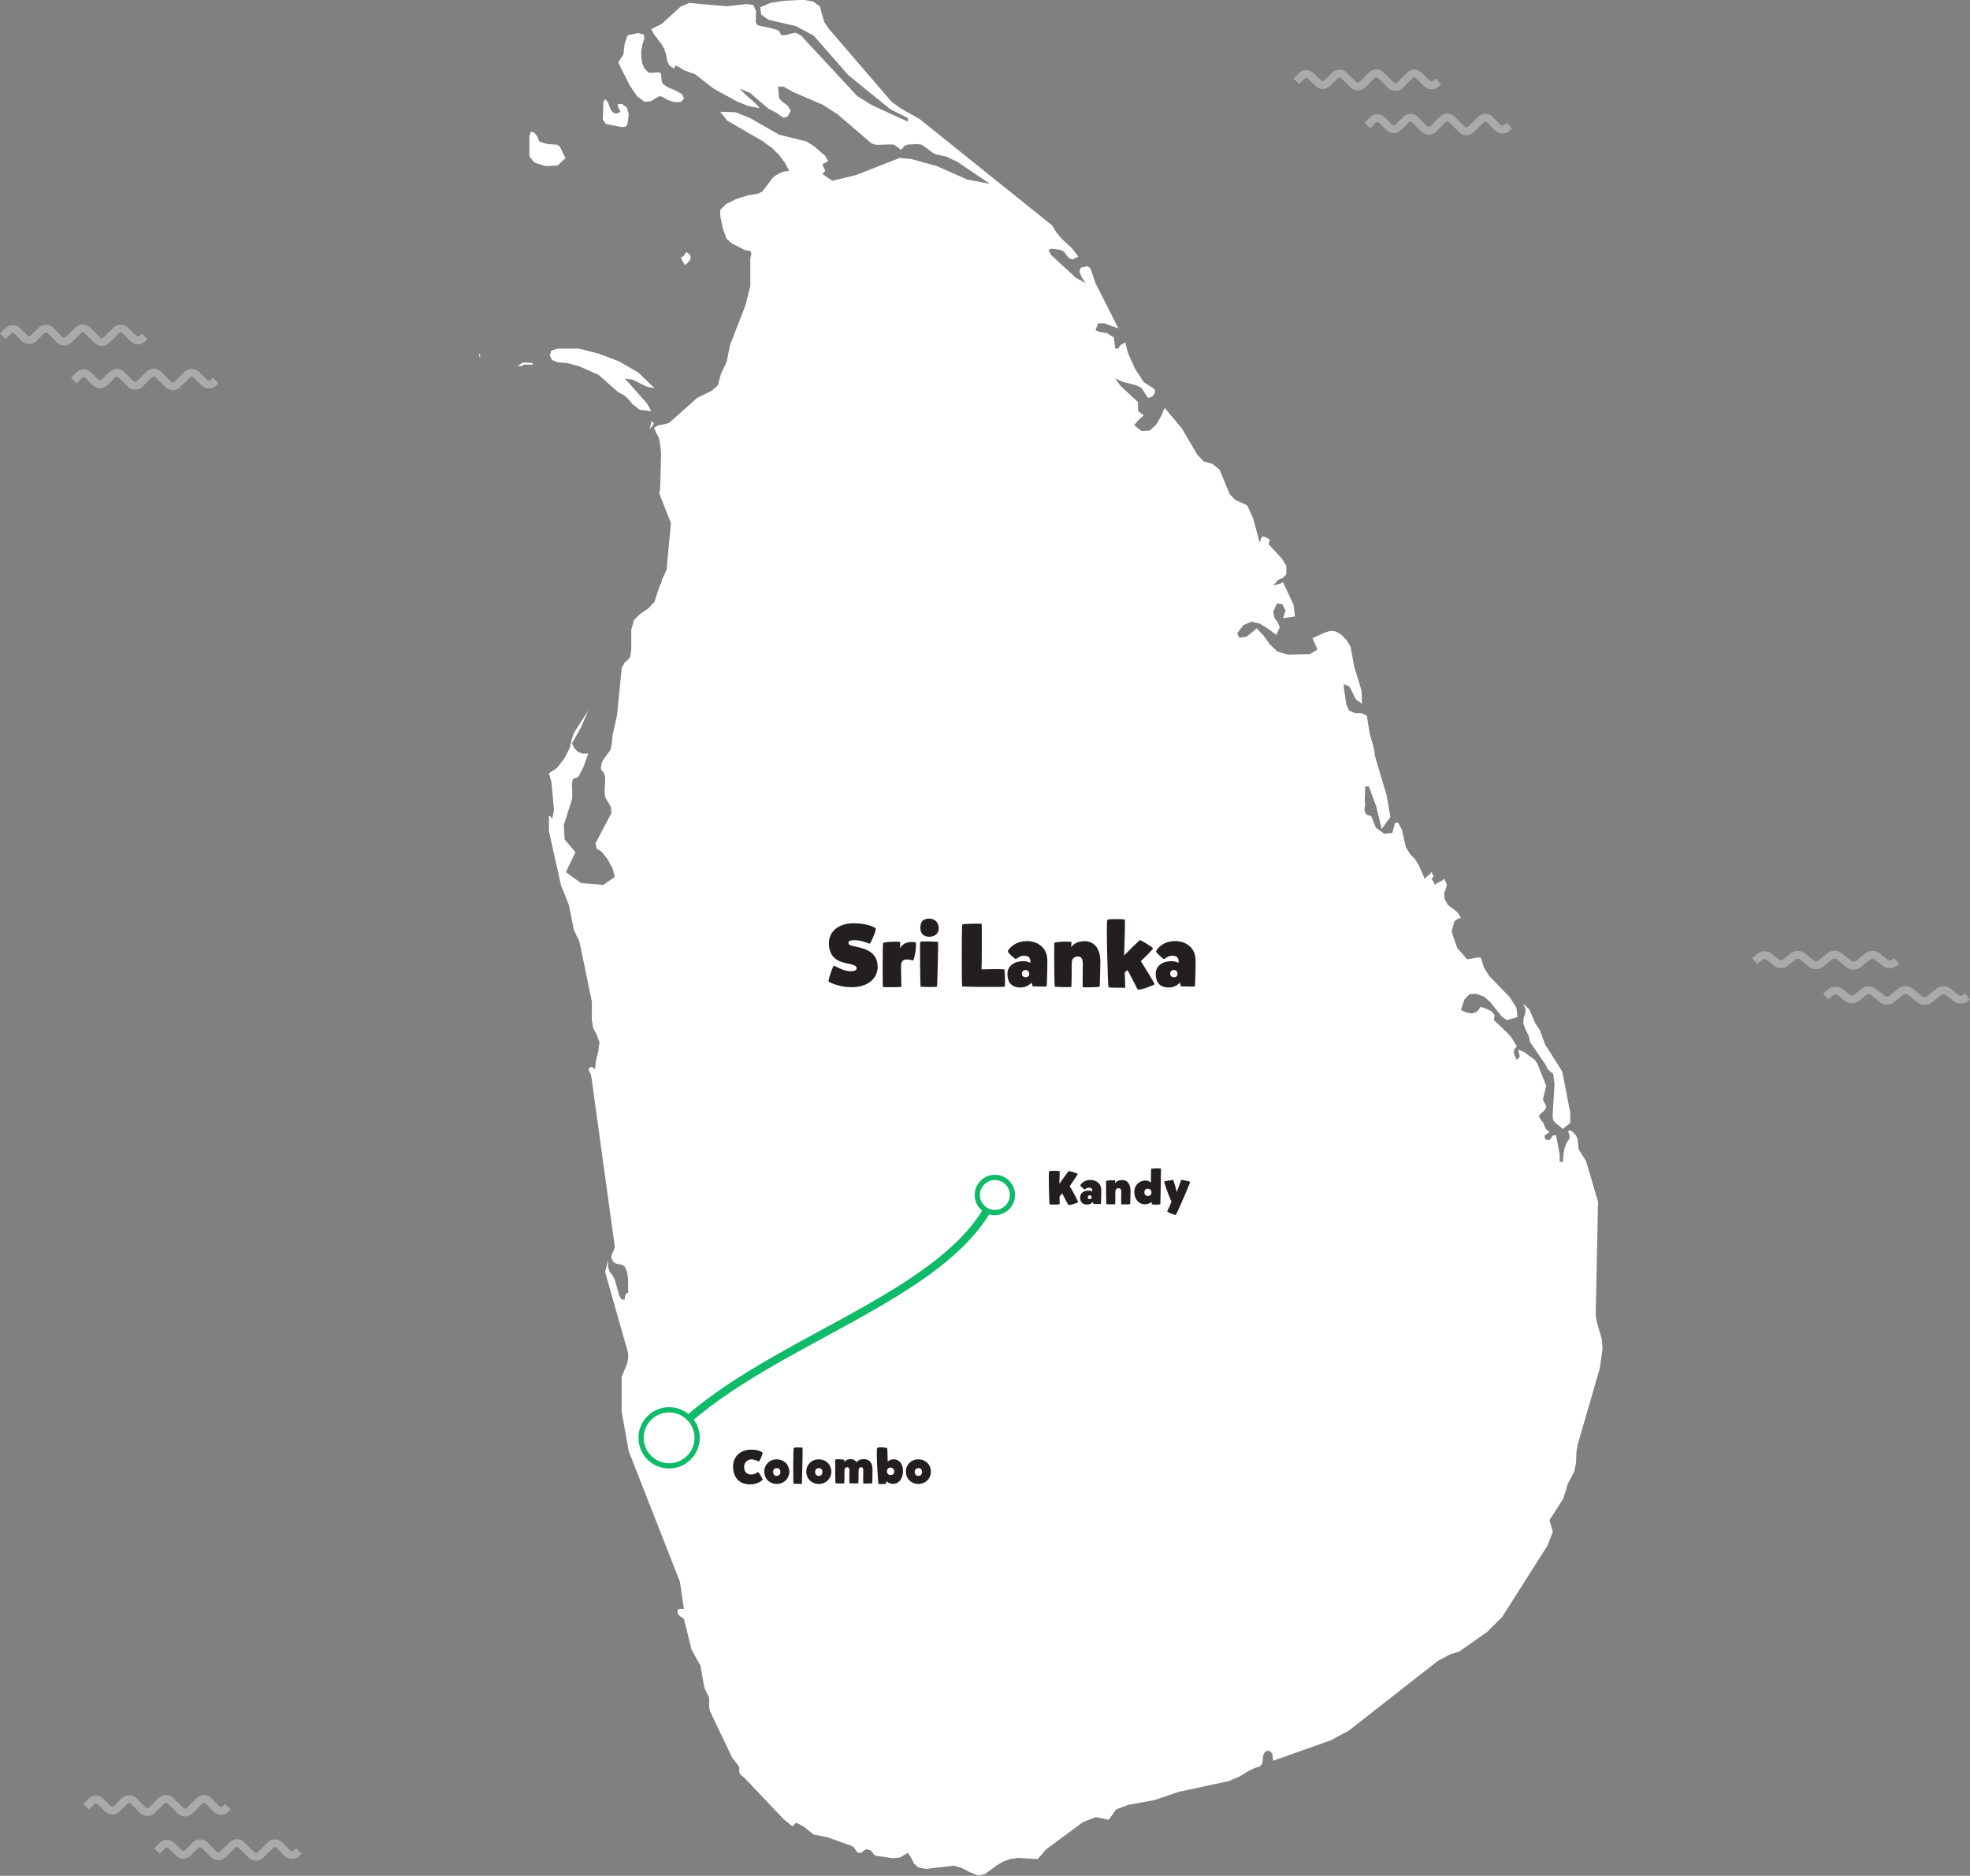 <?xml version="1.0" encoding="utf-8"?>
<svg xmlns="http://www.w3.org/2000/svg" id="Layer_2" data-name="Layer 2" viewBox="0 0 749.95 714.17">
  <rect x="0" y="0" width="749.95" height="714.17" fill="#808080" stroke="none"/>
  <defs>
    <style>
      .cls-1 {
        opacity: .33;
      }

      .cls-1, .cls-2, .cls-3 {
        fill: none;
      }

      .cls-2 {
        stroke: #fff;
      }

      .cls-2, .cls-3 {
        stroke-width: 3px;
      }

      .cls-2, .cls-3, .cls-4 {
        stroke-miterlimit: 10;
      }

      .cls-3, .cls-4 {
        stroke: #0fba68;
      }

      .cls-5, .cls-4 {
        fill: #fff;
      }

      .cls-6 {
        fill: #231f20;
      }

      .cls-4 {
        stroke-width: 2px;
      }
    </style>
  </defs>
  <g id="waves">
    <g class="cls-1">
      <path class="cls-2" d="m32.73,687.92l2.04-2.04c.97-.97,2.54-.97,3.51,0l2.72,2.72c.97.97,2.54.97,3.51,0l2.89-2.89c.97-.97,2.54-.97,3.51,0l3.46,3.46c.97.97,2.54.97,3.51,0l3.55-3.55c.97-.97,2.54-.97,3.51,0l3.75,3.75c.97.97,2.54.97,3.51,0l3.68-3.68c.97-.97,2.54-.97,3.51,0l3.04,3.04c.97.97,2.54.97,3.51,0l.83-.83"/>
      <path class="cls-2" d="m59.75,704.75l2.04-2.04c.97-.97,2.54-.97,3.51,0l2.72,2.72c.97.97,2.54.97,3.51,0l2.89-2.89c.97-.97,2.54-.97,3.51,0l3.46,3.46c.97.97,2.54.97,3.51,0l3.55-3.55c.97-.97,2.54-.97,3.51,0l3.75,3.75c.97.97,2.54.97,3.51,0l3.68-3.68c.97-.97,2.54-.97,3.51,0l3.04,3.04c.97.97,2.54.97,3.51,0l.83-.83"/>
    </g>
    <g class="cls-1">
      <path class="cls-2" d="m1.06,128.06l2.04-2.04c.97-.97,2.54-.97,3.51,0l2.72,2.72c.97.97,2.54.97,3.51,0l2.89-2.89c.97-.97,2.54-.97,3.51,0l3.46,3.46c.97.97,2.54.97,3.51,0l3.55-3.55c.97-.97,2.54-.97,3.51,0l3.75,3.75c.97.97,2.54.97,3.51,0l3.68-3.68c.97-.97,2.54-.97,3.51,0l3.04,3.04c.97.97,2.54.97,3.51,0l.83-.83"/>
      <path class="cls-2" d="m28.08,144.89l2.04-2.04c.97-.97,2.54-.97,3.51,0l2.72,2.72c.97.97,2.54.97,3.51,0l2.89-2.89c.97-.97,2.54-.97,3.51,0l3.46,3.46c.97.97,2.54.97,3.51,0l3.55-3.55c.97-.97,2.54-.97,3.51,0l3.75,3.75c.97.97,2.54.97,3.51,0l3.68-3.68c.97-.97,2.54-.97,3.51,0l3.04,3.04c.97.97,2.54.97,3.51,0l.83-.83"/>
    </g>
    <g class="cls-1">
      <path class="cls-2" d="m667.95,365.89l2.04-1.63c.97-.78,2.54-.78,3.51,0l2.72,2.18c.97.78,2.54.78,3.51,0l2.89-2.31c.97-.78,2.54-.78,3.51,0l3.46,2.77c.97.78,2.54.78,3.51,0l3.55-2.84c.97-.78,2.54-.78,3.51,0l3.75,3c.97.78,2.54.78,3.51,0l3.68-2.94c.97-.78,2.54-.78,3.51,0l3.04,2.44c.97.78,2.54.78,3.51,0l.83-.67"/>
      <path class="cls-2" d="m694.97,379.37l2.04-1.63c.97-.78,2.54-.78,3.51,0l2.72,2.18c.97.78,2.54.78,3.51,0l2.89-2.31c.97-.78,2.54-.78,3.51,0l3.46,2.77c.97.78,2.54.78,3.51,0l3.55-2.84c.97-.78,2.54-.78,3.51,0l3.75,3c.97.78,2.54.78,3.51,0l3.68-2.94c.97-.78,2.54-.78,3.51,0l3.04,2.44c.97.78,2.54.78,3.51,0l.83-.67"/>
    </g>
    <g class="cls-1">
      <path class="cls-2" d="m493.51,30.96l2.04-2.04c.97-.97,2.54-.97,3.51,0l2.72,2.72c.97.97,2.54.97,3.51,0l2.89-2.89c.97-.97,2.54-.97,3.51,0l3.46,3.46c.97.97,2.54.97,3.51,0l3.55-3.55c.97-.97,2.54-.97,3.51,0l3.75,3.75c.97.97,2.54.97,3.51,0l3.68-3.68c.97-.97,2.54-.97,3.51,0l3.04,3.04c.97.97,2.54.97,3.51,0l.83-.83"/>
      <path class="cls-2" d="m520.53,47.79l2.04-2.04c.97-.97,2.54-.97,3.51,0l2.72,2.72c.97.97,2.54.97,3.51,0l2.89-2.89c.97-.97,2.54-.97,3.51,0l3.46,3.46c.97.97,2.54.97,3.51,0l3.55-3.55c.97-.97,2.54-.97,3.51,0l3.75,3.75c.97.97,2.54.97,3.51,0l3.68-3.68c.97-.97,2.54-.97,3.51,0l3.04,3.04c.97.97,2.54.97,3.51,0l.83-.83"/>
    </g>
  </g>
  <g id="Map">
    <path class="cls-5" d="m199.16,137.98l-2.26,1.42,1.82-.11.56-.45h3.74l-.59-.68-3.27-.17Zm49.78,23.4l-.9-1.13-.69,3.17,1.59-2.04Zm11.74-60.49l.92-.62,1.13-1.32.25-1.25-.5-.84-1.18-.93-1.08,1.55-1.1.62,1.55,2.78Zm-24.04-52.49l1.65-.22.57-.91.5-3.81-.73-2.51-1.83-1.36h-1.55s-.08,1.01-.08,1.01l1.04,1.84-.77.62-1.47.14-1.32-1.12-1.3-3.32-.96-.98-.67.95-.25,6.84,1.18,1.64,5.99,1.17Zm-26.8,85.15l-.58,1.75.88,1.77,2.06.79,4,.43,4.2,1.13,7.48,3.32,7.54,6.64,1.9.96,1.46,1.13,1.96,2.38,2.86,2.18,4.35.54-1.6-2.9-8.48-9.58,3.08.52,5.27,2.59,2.99.62-6.23-5.99-7.43-4.29-7.79-2.94-7.38-1.87h-8.17l-2.35.79Zm-27.54,1.09l.34,1.59.16-.17-.05-1.03-.46-.39Zm397.7,253.06l-.1,1.88.61,1.81,1.57,3.32.33,1.92,6.09,8.93.77,1.63,2.01,1.69.5,3.97-.73,11.9.23,1.79,1.13,1.21,2.57,2.04,2.75-2.22.1-3.67-3.1-15.94-6.5-10.26-2.1-5.6-1.64-2.44-2.27-5.27-2.32-2.28.89,2.14-.23,1.77-.56,1.69ZM242.61,36.75l2.85,2.04,2.29-.27,3.3-1.92,1.28.32,1.84,1.14,2.59.8,2.38-.02,1.28-1.29-.81-1.73-2.39-1.34-2.82-1.19-2.07-1.31-.43-1.13-.27-2.75-.61-.55-3.55.2-.75-.2-1.48-1.68-.8-1.85-.28-2.13-.06-2.5.48-2.48.7-2.16-.18-1.54-2.15-.63-4.01.83-1.13,3.25-.46,4.01-2,3.13,4.41,8.77,2.84,4.18Zm367.2,473.17l-1.89-6.46-.46-2.89.89-43-4.58-15.56-2.81-4.43-.41-3.88-.56-1.45-1.64-1.57-1.03-.43-.32.59.5,1.41v1.26l-1.12,1.54-.78,2.15-.45,2.53-.17,2.64h-1.25l.04-2.73-1.39-7.39h-1.13l-1.49,1.89-1.5-.31-.32-1.41,1.95-1.4-1.36-1.17-.51-1.05-.36-1.05-.9-1.17-.94-1.6.79-1.12,1.34-1.01.69-1.26-.2-.72-.85-1.76-.19-.59,1.08-4.64.18-.36-3.38-8.52-.98-1.46-4.26-3.11-2.13-.77.66,2.51-1.13,1.36-.87-1.7-.32-1.28.25-1.04.93-1.1-1.99-3.3-1.91-2.17-4.85-4.52.3-1.96-1.16-1.38-1.97-.98-2.17-.79-1.36,1.86-1.82.66-2.11-.28-2.23-.99,1.32-4.05,1.9-1.95,2.5-.22,3.04,1.1,2.37,2.04,4.5,5.67,1.87,1.26,4.05-1.21-.45-3.55-2.53-4-7.91-8.18-1.87-3.09-1.27-3.82h-1.25l-3.89.68-3.8-4.3-2.14-6.24,1.1-4,.65-.43,1.01-.65.82-.05-1.31-2.2-3.7-2.83-1.31-2.46-.06-2.25.63-1.47.38-1.5-.96-2.27-.95.73-1.86.89-.94.75-.11-.81-.27-.49-.37-.41-.39-.66.81-.91-.81-1.71-.55.83-1.16.88-.9.9-2.24-5.17-1.33-2.15-2.06-2.21-1.54-2.55-1.48-6.59-1.46-2.67h-1.13l-1.08,3.93-3.08.26-3.21-2.34-1.5-3.83-.31-.58-1.57-.47-.63-.71-.25-1.11v-.92l.14-.52.11.05-.19-1.82.19-5.78h1.37l2.8,7.62,2.07,8.6,3.33-4.57-1.45-8.32-4.38-14.7-.39-2.95-1.62-5.67-1.16-6.99-1.97-.88h-2.49l-2.34-1.1-1-2.28-.93-6.39.05-1.32,2.14,1.02,2.42,4.85,2.31,1.63-.16-4.94-2.86-9.41-1.3-7.32-1.5-2.51-2.06-2.15-2.23-1.25-2-.15-1.93.58-4.8,2.18,1.89,4.28-2.85,1.79-8.4.17-4-1.15-2.87-2.76-2.39-3.3-2.59-2.78-3.8,3.12-2.85.44-.81-1.66,2.37-3.15,3.07-1.28,3.16.73,3.18,1.94,3.08,2.36,1.34-2.82-.69-1.86-1.31-1.73-.47-2.45,1.44-3.13,2,.33,1.23,2.37-.95,2.94,4.55-.71-.56-4.46-3.99-8.56-1.04.56-2.68.69,1.72-2,1.88-.87,1.35-1.32.02-3.3-1.69-2.73-5.08-5.5.52-1.75-1.77-.97-1.03-.22-.59.69-.47,1.75-2.58-9.56-2.24-4.75-4.49-2.03-2.09-2.14-3.92-9.44-2.67-2.14-3.37-.97-2.36-2.46-5.87-9.98-6.62-7.93-1.25,3.01-1.87,3.26-2.49,2.35-3.12.23-2.89-2.23,1.71-2.04,1.97-1.79-2.15-1.54-.08-3.48-6.62-6.13-2.06-2.87,2.88,1.32,5.04,1.27,2.19,1.14,2.01,3.21.48.53,1.68-.6.85-1.28.04-1.28-.7-.58-3.54-2.27-3.44-5.24-2.59-5.86-1.03-4.11-.84.59-.63.28-.56.46-.6,1.06h-1.24l-.45-4.19-2.66-1.66-2.95-.49-1.41-.65,1.02-2.61,2.43.04,5.27,1.93-8.71-17.25-1.96-5.67-1.17-.81-2.53.59-.45,1.54.86,2.08,1.49,2.26-3.71-2.02-9.49-8.76-.95-1.91,1.39-.46,3.33.55,1.08.56,1.94,2.45,1.41.62,2.21-1.15-2.48-3.2-3.94-3.66-2.05-2.53-1.49-2.45-50.48-40.54-7.14-4.03-3.54-2.57-23.95-27.86-1.68-2.5-1.67-5.97-2.54-1.78-3.64-.68-7.57.38-5.08.83-3.83,1.67.36,2.77,2.76,1.97,10.53,2.45,6.67,3.56,13.19,15.06,16.05,13.01,6.63,3.34v1.35l-13.59-6.2-5.71-3.55-21.25-22.89-1.98-1.18-1.56.2-2.16.65-1.95.07-.83-1.61-.9-.48-4.39-1.12-1.51-.21-1.57-.52-.53-1.33.15-3.83-1.06-2.44-2.71-.31-7.45.83-14.31-1.26-3.23,1.43-7.23,6.6-3.97,1.96,1.23,2.12,2.58,3.35,1.2,2.04.74,2.38.36,2.1.78,1.76,2,1.36.22-1.29,1.45.59,2.01,1.26,4.17,1.47,7.01,5.46,8.78,4.84,4.4,1.8,4.43.85-2.02-2.23-3.58-3.08-2.02-2.18,3.93,1.65,6.84,5.92,3.47,1.81,1.25,1.01,1.32.72,1.4-.44,1.2-2.3-1.17-1.83-1.98-1.49-1.27-1.3-.43-4.47,2.26.05,3.42,1.94,11.41,4.93,5.56,3.58,13.02,11.16,1.68.5,5.98-.16.94.17,2.46,1.77.66-.37.61-.96,1.45-.56,3.76-.19,1.25.19,1.26.73,3.3,2.47,1.12.53,3.82.81,4.27,1.98,12.46,8.44-8.68-1.65-11.54-5.13-9.75-2.67-4.43-.42-16.53,6.49-9.05,2.19-3.82-2.55,1.13-1.24-.63-1.26-.5-1.24,2.21-1.13-1.06-1.98-4.32-3.75-2.76-1.76-10.53-2.62-11.04-6.34-5.53-2.21-5.9-.19,2.71,3.36,13.53,7.87,3.57,2.63,2.67,2.64,2.1,2.8,1.74,3.19-2.1.32-1.64.62-1.36.78-1.13.89-4.03,5.28-1.65.84-3.65.55-4.54,1.41-4.02,2-2.2,2.28.11,2.45.85,4.28,1.44,4.06,1.97,1.82,5.06,2.6,2.14.4.36,1.05-.43,1.56v10.62l-1.87,7.49-5.88,15.08-1.24,6.35-2.18,4.57-1.25,4.45-2.29,2-5.52,2.7-10.62,9.48-1.63.5-2.47.45-1.7.91.73,1.83.97,1.61.52,2.13.46,4.32-.34,13.11-.35,1.97,4.43,11.36-1.64,17.8-1.7,3.66-.4,1.63-.39.37-2.12,6.5-2.37,2.53-2.94,2-2.48,2.39-1.05,3.74v7.61l-.39,2.67-.96,1.22-1.18,1.01-1.1,2.03-1.77,17.86-1.69,7.65-.41,3.83-.49,2.02-2.38,3.11-.89,1.74-.34,2.04.34.75.66.6.59,1.6.08,1.61-.23,3.77.15,2.22.57,1.37.9,1.31.8,1.56.22,2.12-6.13,11.65.52,1.98,1.83,1.15,2.28,2.84,1.92,3.54.82,3.24-4.33,3.03-8.47-.66-5.82-4.2,3.65-7.59-4.12-4.85-.32-5.44,3.11-9.79.15-1.35-.15-4.33.28-1.94.66-.51.85-.09.79-.63,1.86-3.64,1.79-4.98-2.19.03-1.78-.71-1.36-1.34-.9-1.83,3.42-6.09,2.81-6.51-5.42,8.45-.81,2.27-.82,3.49-2.1,4.14-2.81,3.64-3.05,1.95.97,3.28.97,10.8-.69,3.41-.37-.62v-.2l-.14-.1-.74-.34.03,5.85,4.59,20.62,3,7.46,1.87,9.46,2.14,4.49,4.74,22.88-.03,6.73.53,3.34,1.37,2.52,1.02,2.76-.45,3.52-.91,3.65-.28,3.18-1.32-.89-.54.09-.74.8,1.08,2.35,9,65.27-.37,1.3-.7,1.36-.32,1.44.76,1.57,1.1.71,2.39.52.88.59.9,2.01.39,2.45.06,5.64-.12-.11-.46.13-.54.74-.25,1.74h-1.13l-.88-1.47-1.74-6.15-.86-1.58-1.01-1.36-.67-1.74.05-2.8-1.18,4.53,8.75,30.88.04,2.16-.5,2.1-2,4.84v13.15l2.71,15.17,19.49,49.72,1.51,10.35h-.44s-.96-.08-.96-.08l-.89.26-.2,1.06.5,1.01.81.7.79.5.4.29,2.9,11.73,3.35,5.99,1.53,8.53,1.55,3.15.29.93-.06,3.04.33,1.71,8.45,17.74,2.28,2.96.47.8-.08,1.55.23.78.56.66,1.24.96,14.89,15.73,3.39,2.73,1.39-1.36,2.62,1.29,4.01,3.18,5.47,1.12,9.11,3.26.7.46,1.14,1.64.65.52.96.02.7-.48.68-.61.85-.29,1.44.37.77.87.6.87.85.38,6.13.88,2.79-.22,3.06-1.8,1.36,2.05.98,1.98,1.55,1.5,2.98.6,10.62-1.25,3.12.92,3.2,1.67,3.03,1.16,2.57-.57,4.48-3.33,2.49-1.42,2.44-.93,3.14-.43,7.48.43,3.23-3.74,14.08-10.38,4.8-1.84,4.94.97,2.78-3.89,4.59-1.76,10.11-1.84,9.23-3.14,19.04-4.09,3.97-1.72,3.97-2.38,2.11-.95,1.62-.43,1.02-1.16.36-3.08.69-1.46,1.44-.39,1.32,1.03.32,2.81,22.03-7.81,6.79-3.68,33.93-26.54,4.66-2.49,3.41-1.03,10.65-7.49,5.75-5.74,17.19-27.09,2.06-5.28-1.28-4.45,5.2-8.1,1.04-3.12.59-2.28,2.66-5.09.61-3.3.17-3.95.48-2.99,8.43-29.02,1.03-7.28-.3-3.81ZM215.26,60.23l-2.14-4.43-.93-.68-3.75-.27-3.15-.98-.76-1.94-1.26-1.54-1.21-.25-.53,1.91v7.5l1.87,2.3,4.31,1.4,4.6-.27,2.95-2.76Z"/>
  </g>
  <g id="route">
    <path class="cls-3" d="m254.72,547.43c34.01-36.56,107.19-52.81,124-92.47"/>
  </g>
  <g id="dots">
    <circle class="cls-4" cx="254.72" cy="547.43" r="10.67"/>
    <circle class="cls-4" cx="378.73" cy="454.96" r="6.69"/>
  </g>
  <g id="text">
    <path class="cls-6" d="m315.41,373.72c-.17-.68,1.7-6.19,2.11-6.05.71.24,3.5,2.11,6.29,2.11,1.53,0,2.28-.37,2.28-1.12,0-.68-.41-1.26-3.5-1.84-4.39-.82-7.04-2.86-7.04-7.79,0-4.05,3.3-7.51,9.42-7.51,3.71,0,7.04.88,8.36,1.9.51.37-1.87,5.81-2.24,5.85-.24.07-2.96-1.33-5.98-1.33-1.5,0-2.11.41-2.11.99,0,.85.54,1.02,3.43,1.63,3.98.85,7.68,2.52,7.68,7.65,0,3.37-2.65,7.65-10,7.65-3.81,0-7.34-1.29-8.7-2.14Z"/>
    <path class="cls-6" d="m347.61,365.67c-.58-.17-1.87-.41-2.55-.37-1.5.03-1.94.95-2.04,2.31-.07.88.2,8.02.07,8.13-.1.14-6.87.2-7,0-.1-.14-.1-15.98.07-16.66.34-.54,6.15-.71,6.53-.41,0,.71,0,2.07-.03,2.31,1.22-2.18,3.47-2.55,5.81-2.24.68.41-.24,6.12-.85,6.94Z"/>
    <path class="cls-6" d="m357.1,358.63c.14.14-.27,16.76-.41,17-.14.24-6.19.14-6.26.03-.07-.1-.34-16.66-.1-17.03.24-.37,6.63-.14,6.77,0Zm-3.3-8.87c2.11,0,3.57,1.43,3.57,3.84,0,1.7-1.46,3.06-3.57,3.06s-3.43-1.16-3.43-3.3.61-3.6,3.43-3.6Z"/>
    <path class="cls-6" d="m382.49,375.63c-.07.24-14.69.14-16.22-.07-.2-2.28-.2-23.22.07-23.59.17-.24,7.34-.44,7.38-.17.1,1.39.07,14.79-.07,17.27,2.92-.1,7.44-.14,8.7,0,.24,1.46.37,5.78.14,6.56Z"/>
    <path class="cls-6" d="m390.82,358.29c4.11,0,7.89,2.41,7.89,7.41,0,3.88-.17,9.62-.27,9.83-.1.2-5.34,0-5.34,0l-.37-1.46s-1.39,1.9-4.25,1.9c-3.47,0-4.96-2.04-4.96-5.17s2.69-4.86,6.02-4.86c1.36,0,2.07.34,2.65.65.03-.48.54-2.72-2.41-2.72-1.7,0-2.79,1.29-3.09,1.29s-3.03-2.45-3.03-2.92c0-.54,2.38-3.94,7.17-3.94Zm-.41,13.8c.95,0,1.43-.61,1.43-1.39s-.65-1.39-1.43-1.39c-.85,0-1.39.61-1.39,1.39s.61,1.39,1.39,1.39Z"/>
    <path class="cls-6" d="m407.89,358.66c-.03.71-.07,1.73-.1,1.97.78-1.09,2.14-2.28,5.17-2.28,3.81,0,5.92,3.16,5.92,7.58,0,2.35-.14,8.09-.24,9.69-.03.31-6.39.31-6.46.24-.1-.07.03-8.06.03-9.15,0-1.6-.54-2.55-1.97-2.55s-2.24,1.19-2.24,2.21c0,.95-.03,9.28-.17,9.38-.1.14-6.19.07-6.32-.14-.07-.14-.27-9.25-.17-16.59.37-.51,6.19-.68,6.56-.37Z"/>
    <path class="cls-6" d="m428.19,350.1c.24.1-.27,13.7-.27,13.7,0,0,5.75-5.88,6.08-5.88s4.86,2.69,4.9,3.16c.03.48-4.59,4.86-4.59,4.86,0,0,5.3,8.5,5.24,8.77s-5,2.28-6.36,2.04c-.27-.03-3.74-7.38-4.01-7.34-.27.03-.99.88-.99.88l.17,5.78s-6.09.03-6.36-.17c-.27-.2-.95-25.16-.44-25.67.51-.51,6.39-.24,6.63-.14Z"/>
    <path class="cls-6" d="m447.26,358.29c4.11,0,7.89,2.41,7.89,7.41,0,3.88-.17,9.62-.27,9.83-.1.2-5.34,0-5.34,0l-.37-1.46s-1.39,1.9-4.25,1.9c-3.47,0-4.96-2.04-4.96-5.17s2.69-4.86,6.02-4.86c1.36,0,2.07.34,2.65.65.03-.48.54-2.72-2.41-2.72-1.7,0-2.79,1.29-3.09,1.29s-3.03-2.45-3.03-2.92c0-.54,2.38-3.94,7.17-3.94Zm-.41,13.8c.95,0,1.43-.61,1.43-1.39s-.65-1.39-1.43-1.39c-.85,0-1.39.61-1.39,1.39s.61,1.39,1.39,1.39Z"/>
    <path class="cls-6" d="m285.93,561.4c1.4,0,2.23-.72,2.61-.99.49.32,1.48,2.16,1.84,2.9-.85,1.01-2.72,1.84-4.88,1.84-4.41,0-6.43-3.04-6.43-6.81s2.7-6.41,6.97-6.41c2.2,0,3.76.63,4.3,1.21-.02.43-.92,2.86-1.48,3.33-.65-.36-1.75-.83-2.75-.83-1.57,0-2.84,1.15-2.84,2.86,0,2.36,1.6,2.9,2.67,2.9Z"/>
    <path class="cls-6" d="m300.46,560.45c0,2.27-1.8,4.48-4.75,4.54-2.63,0-4.77-1.84-4.77-4.83,0-2.29,1.84-4.54,4.74-4.54,2.63,0,4.79,1.84,4.79,4.83Zm-4.61-1.5c-1.01-.05-1.55.54-1.55,1.51,0,.86.63,1.44,1.21,1.46,1.01.04,1.57-.54,1.57-1.51,0-1.06-.63-1.42-1.22-1.46Z"/>
    <path class="cls-6" d="m305.51,551.18c.13.22-.16,12.33-.25,13.76,0,0-3.04.02-3.19-.09-.14-.11-.16-13.32.11-13.59s3.26-.2,3.33-.07Z"/>
    <path class="cls-6" d="m316.46,560.45c0,2.27-1.8,4.48-4.75,4.54-2.63,0-4.77-1.84-4.77-4.83,0-2.29,1.84-4.54,4.74-4.54,2.63,0,4.79,1.84,4.79,4.83Zm-4.61-1.5c-1.01-.05-1.55.54-1.55,1.51,0,.86.63,1.44,1.21,1.46,1.01.04,1.57-.54,1.57-1.51,0-1.06-.63-1.42-1.22-1.46Z"/>
    <path class="cls-6" d="m321.42,555.82c-.02.38-.04.81-.05.94.41-.58.95-1.21,2.56-1.21,1.03,0,1.66.45,2.18,1.21.63-1.1,2.07-1.21,2.74-1.21,2.38,0,3.31,1.67,3.31,4.01,0,1.24-.07,4.29-.13,5.13-.02.16-3.38.16-3.42.13-.05-.04.02-4.27.02-4.84,0-.85-.11-1.35-.86-1.35s-.92.79-.92,1.31c0,1.24-.04,3.91-.09,4.75-.02.16-3.39.05-3.42.02-.05-.04.02-4.16.02-4.74,0-.85-.11-1.35-.86-1.35s-1.01.63-1.01,1.17c0,.5-.02,4.92-.09,4.97-.05.07-3.28.04-3.35-.07-.04-.07-.14-5.08-.09-8.97.2-.27,3.28-.07,3.48.09Z"/>
    <path class="cls-6" d="m337.35,563.93s.04.97-.02.99c-.36.11-2.86.14-2.94.07-.07-.07-.99-13.14-.41-13.68s3.64-.09,3.75,0c.11.09.2,5.15.2,5.15,0,0,.9-.86,2.29-.86,1.64,0,3.53,1.24,3.53,4.34,0,3.46-1.85,5.01-3.76,5.01-1.48,0-2.63-1.01-2.63-1.01Zm1.64-5.17c-.92,0-1.33.63-1.33,1.44s.54,1.42,1.33,1.42c.97,0,1.44-.63,1.44-1.42s-.65-1.44-1.44-1.44Z"/>
    <path class="cls-6" d="m354.38,560.45c0,2.27-1.8,4.48-4.75,4.54-2.63,0-4.77-1.84-4.77-4.83,0-2.29,1.84-4.54,4.74-4.54,2.63,0,4.79,1.84,4.79,4.83Zm-4.61-1.5c-1.01-.05-1.55.54-1.55,1.51,0,.86.63,1.44,1.21,1.46,1.01.04,1.57-.54,1.57-1.51,0-1.06-.63-1.42-1.22-1.46Z"/>
    <path class="cls-6" d="m403.36,445.88c.13.05-.09,4.83-.09,4.83,0,0,3.46-4.88,3.64-4.88s3.35.88,3.37,1.13c.02.25-3.06,4.66-3.06,4.66.85,1.22,3.29,5.94,3.26,6.09-.04.14-3.01,1.21-3.73,1.08-.14-.02-2.14-3.94-2.4-4.45-.16.2-.99,1.24-.99,1.24l.04,2.93c-.38.09-3.71.16-3.85.05-.14-.11-.45-12.35-.18-12.62s3.87-.13,4-.07Z"/>
    <path class="cls-6" d="m415.06,449.25c2.18,0,4.18,1.28,4.18,3.92,0,2.05-.09,5.1-.14,5.2-.05.11-2.83,0-2.83,0l-.2-.77s-.74,1.01-2.25,1.01c-1.84,0-2.63-1.08-2.63-2.74s1.42-2.58,3.19-2.58c.72,0,1.1.18,1.4.34.02-.25.29-1.44-1.28-1.44-.9,0-1.48.68-1.64.68s-1.6-1.3-1.6-1.55c0-.29,1.26-2.09,3.8-2.09Zm-.22,7.31c.5,0,.76-.32.76-.74s-.34-.74-.76-.74c-.45,0-.74.32-.74.74s.32.74.74.74Z"/>
    <path class="cls-6" d="m424.55,449.45c-.02.38-.04.92-.05,1.04.41-.58,1.13-1.21,2.74-1.21,2.02,0,3.13,1.67,3.13,4.01,0,1.24-.07,4.29-.13,5.13-.02.16-3.38.16-3.42.13-.05-.04.02-4.27.02-4.84,0-.85-.29-1.35-1.04-1.35s-1.19.63-1.19,1.17c0,.5-.02,4.92-.09,4.97-.05.07-3.28.04-3.35-.07-.04-.07-.14-4.9-.09-8.79.2-.27,3.28-.36,3.48-.2Z"/>
    <path class="cls-6" d="m431.82,453.84c0-3.01,2.3-4.39,4.23-4.39,1.15,0,2.11.76,2.11.76,0,0-.07-5.1.13-5.22s3.24-.27,3.67-.05c.05.02-.18,13.52-.23,13.58-.05.05-2.4.31-3.26-.04l-.05-.85s-1.1.88-2.67.88c-1.94,0-3.92-1.66-3.92-4.66Zm5.13,1.51c.94,0,1.39-.61,1.39-1.39s-.63-1.39-1.39-1.39c-.9,0-1.3.61-1.3,1.39s.52,1.39,1.3,1.39Z"/>
    <path class="cls-6" d="m447.66,462.54c-.88.04-3.13-1.04-3.35-1.28,0,0,1.58-3.39,1.66-3.73-.86-1.69-2.81-7.22-2.79-7.67,0-.14,3.21-.63,3.4-.63.18,0,1.37,4.41,1.42,4.63.07-.23,1.62-4.66,1.71-4.68s3.4.65,3.38.76c-.27,1.15-5.31,12.6-5.44,12.6Z"/>
  </g>
</svg>